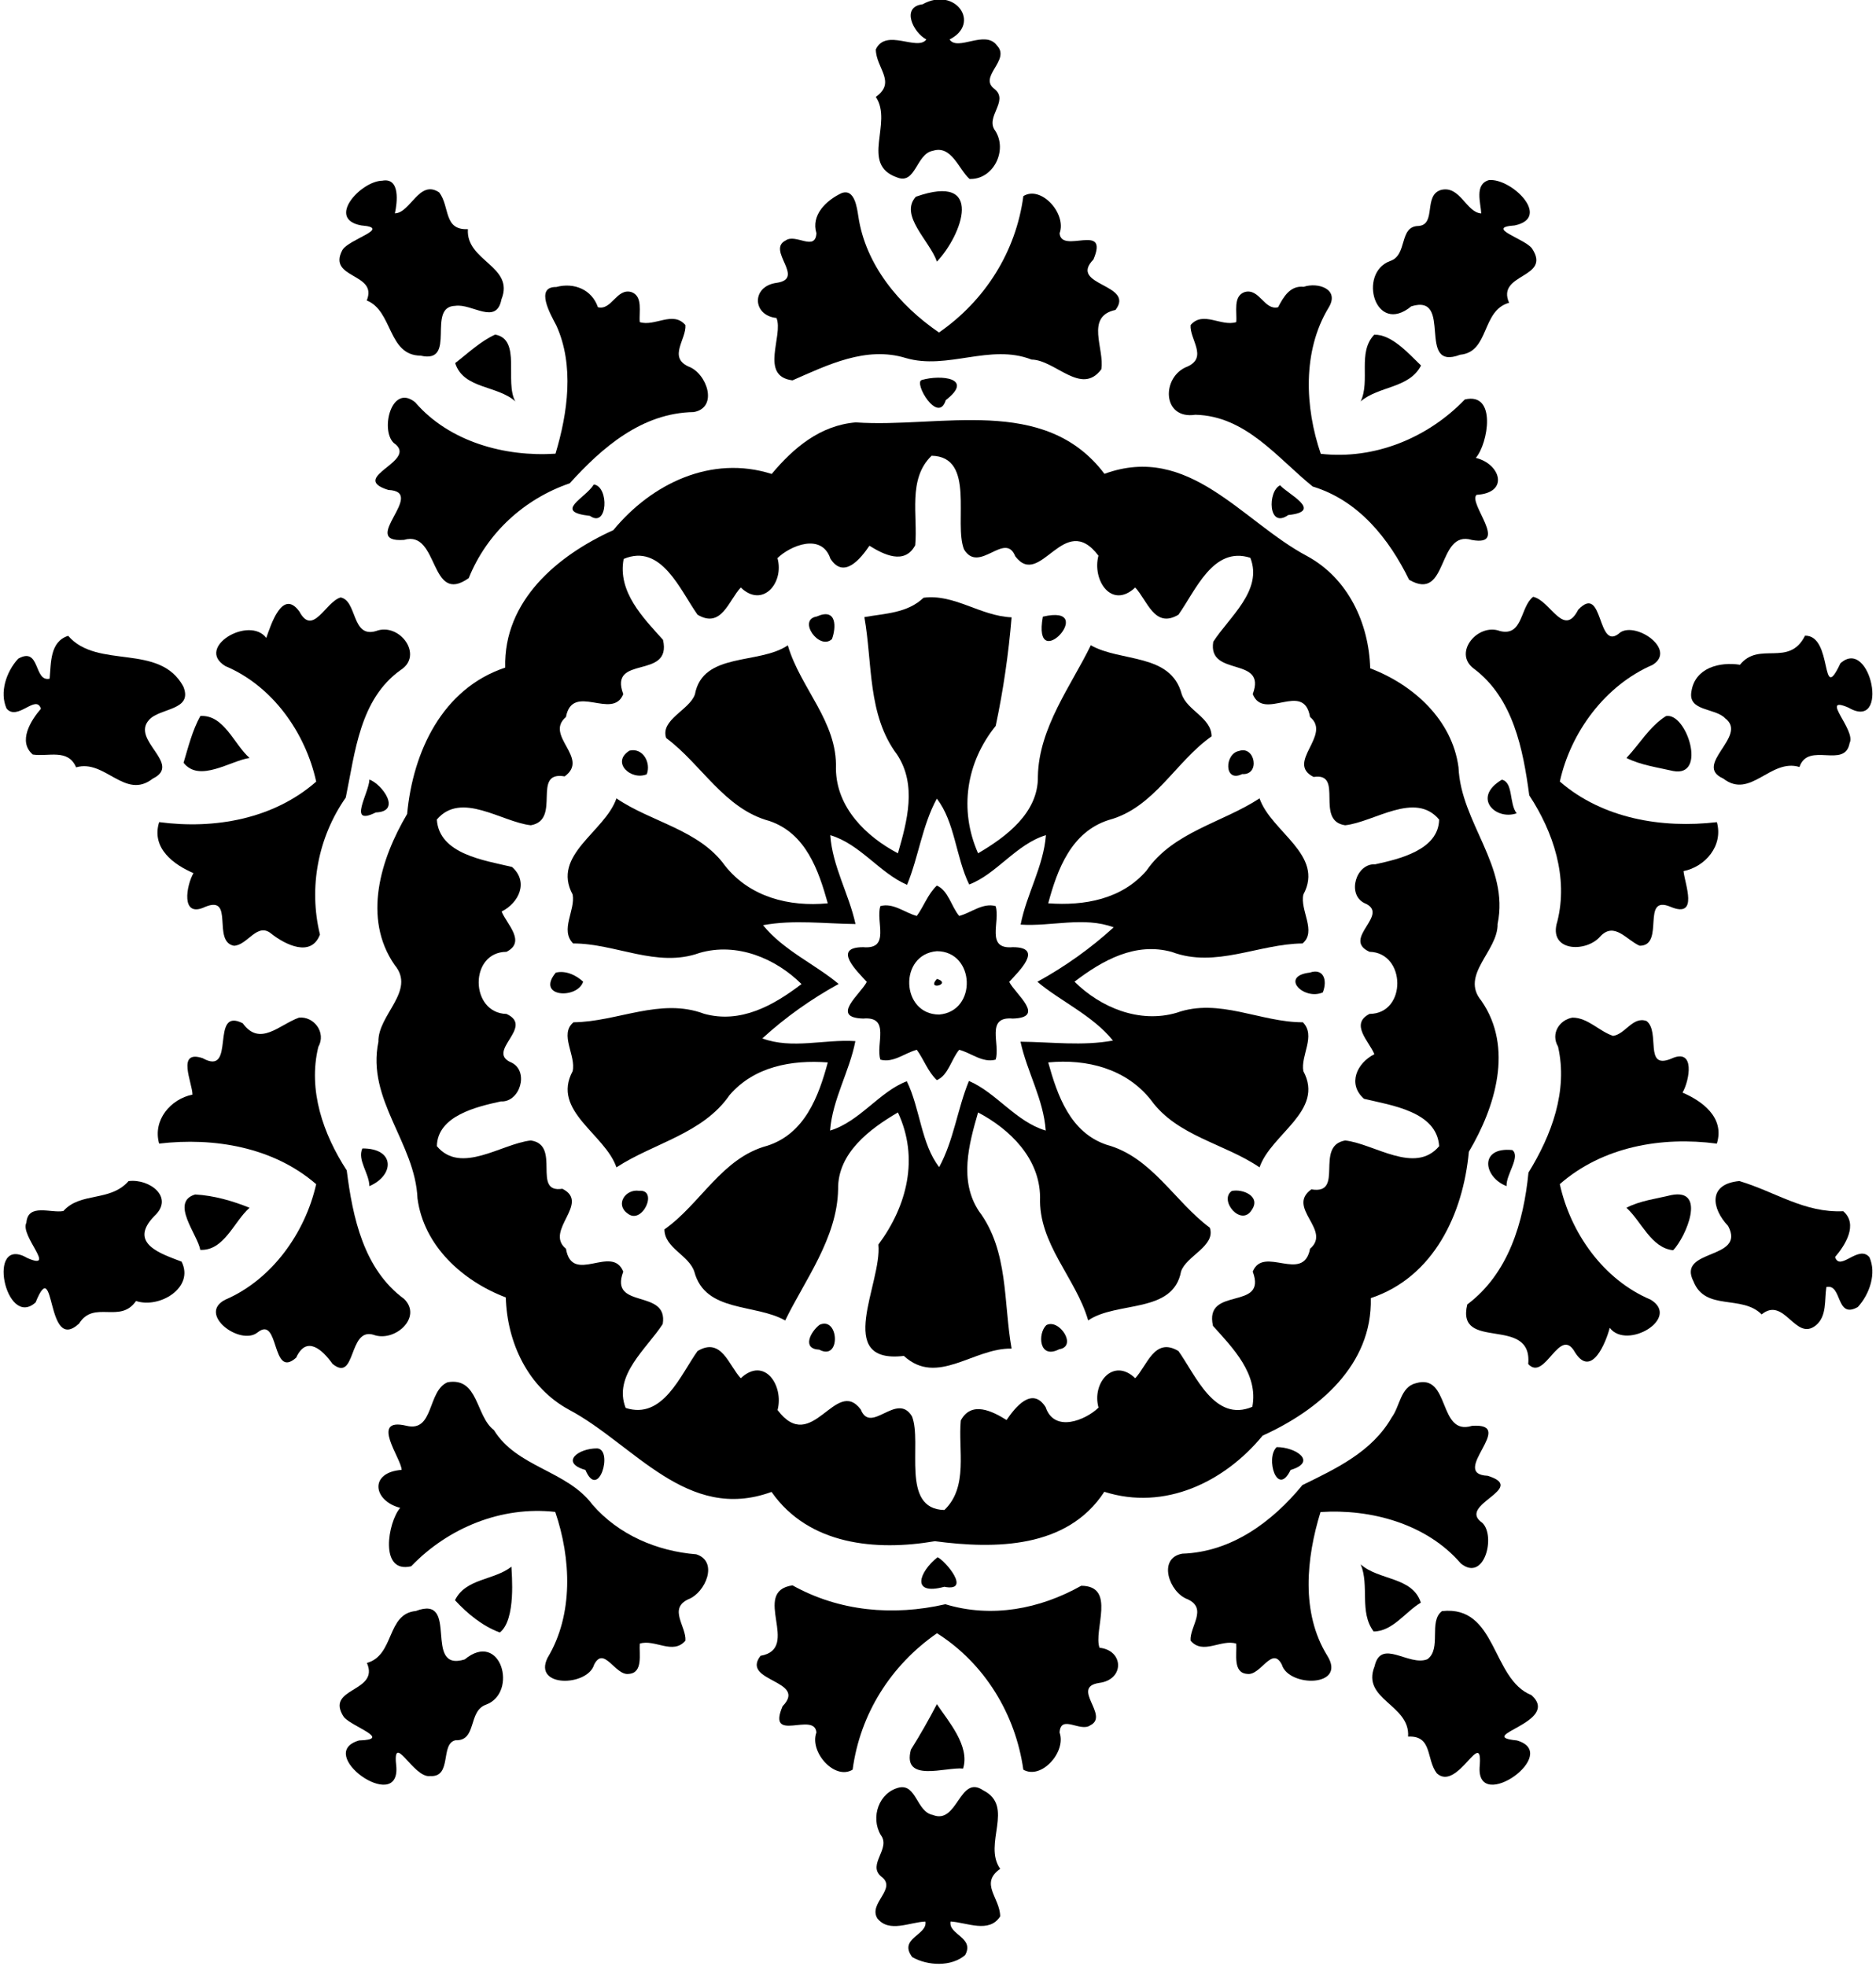 <?xml version="1.0" encoding="UTF-8" ?>
<!DOCTYPE svg PUBLIC "-//W3C//DTD SVG 1.1//EN" "http://www.w3.org/Graphics/SVG/1.1/DTD/svg11.dtd">
<svg width="585pt" height="613pt" viewBox="0 0 585 613" version="1.1" xmlns="http://www.w3.org/2000/svg">
<path fill="#000000" opacity="1.00" d=" M 287.69 1.34 C 297.84 -4.34 306.06 7.30 296.10 12.31 C 298.66 16.12 307.22 9.15 310.88 14.19 C 315.31 18.78 304.77 23.99 310.25 27.85 C 314.62 31.60 307.09 36.51 310.36 40.79 C 314.30 46.96 309.71 56.09 302.34 55.81 C 298.88 52.71 296.74 45.17 290.87 47.03 C 285.70 47.94 285.56 57.67 279.78 55.34 C 268.03 51.29 278.56 38.30 273.11 30.22 C 279.62 25.59 273.17 21.25 273.11 15.40 C 276.30 8.67 286.07 16.07 288.87 12.31 C 284.77 10.17 280.88 2.14 287.69 1.34 Z" />
<path fill="#000000" opacity="1.00" d=" M 119.22 56.35 C 124.90 55.29 123.86 63.31 123.14 66.53 C 127.98 66.46 130.73 55.82 136.95 60.00 C 140.35 64.43 138.23 71.83 145.91 71.46 C 145.22 81.45 160.55 82.97 156.37 93.35 C 154.79 101.54 147.20 94.60 142.00 95.37 C 132.77 95.58 142.73 113.56 131.18 110.91 C 120.87 110.84 122.55 96.96 114.36 93.70 C 117.96 85.05 101.99 87.02 106.75 78.01 C 108.70 74.54 122.44 71.12 112.68 70.30 C 101.58 68.32 112.56 56.44 119.22 56.35 Z" />
<path fill="#000000" opacity="1.00" d=" M 464.28 56.17 C 471.31 55.47 483.96 67.88 472.32 70.30 C 462.76 70.98 475.55 74.43 477.74 77.50 C 483.93 86.90 466.52 85.11 470.58 94.42 C 461.91 96.84 464.51 109.76 455.34 110.62 C 441.39 115.94 453.41 91.42 440.09 95.52 C 428.83 104.81 423.33 85.20 433.43 81.42 C 439.06 79.62 436.10 70.57 442.32 70.47 C 448.02 70.07 443.77 60.87 449.36 59.23 C 455.31 57.74 457.20 66.26 461.90 66.56 C 461.77 63.35 459.70 57.47 464.28 56.17 Z" />
<path fill="#000000" opacity="1.00" d=" M 262.39 60.24 C 266.54 58.67 267.23 64.87 267.65 67.40 C 269.88 82.63 280.44 95.22 292.81 103.69 C 307.22 93.69 316.80 78.50 319.12 61.15 C 324.72 57.73 332.67 66.70 330.42 72.74 C 330.96 79.42 345.97 69.14 340.97 80.92 C 332.98 89.13 354.11 88.50 347.85 96.65 C 338.29 98.68 344.51 108.83 343.43 115.16 C 337.20 123.54 329.07 112.24 321.68 112.13 C 308.71 107.05 295.45 115.49 282.39 111.63 C 270.07 107.87 258.12 113.79 247.13 118.61 C 236.67 117.32 244.40 104.61 242.13 99.16 C 234.55 98.39 234.24 89.20 242.26 88.19 C 251.26 86.82 238.92 78.01 244.99 74.99 C 248.11 72.72 254.23 78.53 254.59 72.73 C 252.85 67.07 257.62 62.50 262.39 60.24 Z" />
<path fill="#000000" opacity="1.00" d=" M 285.57 61.36 C 307.23 53.69 300.03 73.28 292.16 81.58 C 289.93 75.09 280.37 67.21 285.57 61.36 Z" />
<path fill="#000000" opacity="1.00" d=" M 173.47 89.50 C 179.03 88.00 184.58 90.32 186.45 95.80 C 190.71 96.90 192.24 89.83 196.83 91.06 C 200.60 92.32 199.19 97.37 199.50 100.45 C 204.19 101.94 209.87 96.82 213.74 101.38 C 214.06 105.80 208.31 111.37 214.67 114.29 C 220.42 116.36 224.13 127.12 216.32 128.50 C 200.17 128.76 187.78 139.53 177.66 150.71 C 163.38 155.63 151.79 166.30 146.17 180.28 C 133.85 189.01 136.95 165.11 125.99 168.36 C 111.56 169.41 133.43 153.34 121.09 152.79 C 108.25 148.78 130.99 143.77 122.76 138.11 C 118.51 134.02 122.12 119.49 129.46 125.44 C 140.13 137.85 157.56 142.52 173.22 141.48 C 177.04 128.82 179.13 113.92 173.49 101.51 C 171.72 98.13 166.67 89.38 173.47 89.50 Z" />
<path fill="#000000" opacity="1.00" d=" M 406.53 89.44 C 411.01 87.93 417.94 90.16 414.25 96.03 C 406.11 109.56 406.90 127.02 411.86 141.52 C 428.57 143.41 445.24 136.59 456.78 124.57 C 466.83 122.18 464.04 138.36 460.21 142.79 C 467.91 144.65 470.74 153.72 460.43 154.31 C 457.73 156.94 470.74 170.49 459.02 168.39 C 447.95 165.01 451.79 188.03 439.40 180.79 C 433.15 168.02 423.68 156.07 409.35 151.72 C 398.33 142.84 388.54 129.70 372.75 129.34 C 362.21 130.92 362.15 117.31 370.33 114.29 C 376.69 111.37 370.94 105.80 371.26 101.38 C 375.12 96.82 380.81 101.94 385.50 100.45 C 385.81 97.37 384.40 92.32 388.17 91.06 C 392.77 89.84 394.28 96.89 398.55 95.81 C 400.23 92.59 402.30 88.99 406.53 89.44 Z" />
<path fill="#000000" opacity="1.00" d=" M 154.41 104.34 C 162.69 105.81 157.27 119.04 160.69 125.17 C 155.10 120.12 144.49 121.34 141.94 113.22 C 145.97 110.13 149.74 106.47 154.41 104.34 Z" />
<path fill="#000000" opacity="1.00" d=" M 428.52 104.38 C 433.93 104.21 439.14 110.14 443.12 113.98 C 439.46 121.15 429.96 120.32 424.31 125.17 C 427.38 118.59 423.24 109.95 428.52 104.38 Z" />
<path fill="#000000" opacity="1.00" d=" M 287.46 118.49 C 293.31 116.80 303.93 117.83 294.93 124.77 C 292.53 132.50 284.73 119.16 287.46 118.49 Z" />
<path fill="#000000" opacity="1.00" d=" M 266.82 131.72 C 293.24 133.56 325.69 122.98 344.41 147.76 C 370.80 138.10 387.31 162.65 407.60 173.41 C 420.37 180.35 426.87 194.30 427.28 208.41 C 440.71 213.51 452.83 224.44 454.81 239.26 C 455.50 256.56 470.76 270.06 467.00 288.13 C 467.18 296.60 455.19 304.01 461.94 312.08 C 472.05 326.67 466.30 345.22 458.04 359.16 C 456.26 378.50 447.11 398.27 427.46 404.81 C 428.01 425.72 411.08 439.84 393.74 447.68 C 381.83 462.17 363.18 471.20 344.36 465.20 C 332.77 482.97 310.25 483.09 291.53 480.61 C 273.17 483.75 252.20 481.85 240.59 465.24 C 214.19 474.90 197.69 450.35 177.40 439.59 C 164.63 432.65 158.13 418.70 157.72 404.59 C 144.28 399.49 132.17 388.56 130.19 373.74 C 129.49 356.44 114.24 342.93 118.00 324.87 C 117.81 316.39 129.81 308.99 123.06 300.92 C 112.95 286.33 118.70 267.78 126.96 253.84 C 128.74 234.50 137.89 214.73 157.54 208.19 C 156.99 187.28 173.92 173.16 191.26 165.32 C 203.17 150.83 221.82 141.80 240.64 147.80 C 247.44 139.66 255.73 132.66 266.82 131.72 M 290.51 142.12 C 282.95 149.34 286.26 160.97 285.39 170.04 C 282.09 176.25 275.53 172.94 271.12 170.18 C 268.45 174.11 263.16 180.79 258.95 174.22 C 256.22 166.03 246.35 170.20 242.44 174.05 C 244.60 181.73 237.82 189.78 231.00 183.21 C 227.26 187.15 225.00 196.17 217.52 191.69 C 212.09 184.06 206.25 169.33 194.48 174.30 C 192.53 184.53 200.52 192.61 206.75 199.53 C 209.63 212.17 189.68 203.99 194.35 216.45 C 191.06 224.76 178.54 212.65 176.48 223.60 C 169.63 229.40 184.02 236.38 176.08 242.11 C 165.55 240.30 175.23 255.66 165.53 257.35 C 156.44 256.35 143.81 246.60 136.22 255.57 C 136.94 266.40 151.09 268.29 159.67 270.35 C 164.90 275.00 161.85 281.53 156.43 284.25 C 157.97 288.16 164.17 293.64 157.94 296.82 C 146.25 296.87 146.51 315.93 157.95 316.19 C 166.88 320.29 151.11 327.94 159.57 331.39 C 165.06 334.16 162.12 343.81 156.18 343.47 C 148.57 345.13 136.43 347.97 136.23 357.42 C 143.74 366.41 156.44 356.63 165.53 355.65 C 175.14 357.03 165.70 372.23 175.37 370.71 C 184.26 375.18 169.59 383.76 176.49 389.42 C 178.42 400.88 190.90 387.87 194.35 396.56 C 189.82 408.53 208.50 401.67 206.66 412.88 C 201.69 420.59 191.11 428.88 195.10 439.05 C 206.70 442.80 212.12 428.89 217.52 421.31 C 225.00 416.83 227.26 425.85 231.00 429.79 C 238.38 422.88 244.48 432.06 242.47 439.71 C 253.24 454.02 260.55 429.13 268.41 439.53 C 271.60 447.51 279.65 433.88 284.38 441.66 C 287.69 449.92 280.65 470.60 294.49 470.88 C 302.05 463.66 298.73 452.03 299.61 442.96 C 302.91 436.75 309.46 440.06 313.88 442.82 C 316.55 438.89 321.83 432.21 326.05 438.78 C 328.78 446.97 338.64 442.79 342.56 438.95 C 340.40 431.27 347.18 423.22 354.00 429.79 C 357.74 425.85 360.00 416.83 367.48 421.31 C 372.91 428.94 378.75 443.67 390.52 438.70 C 392.47 428.47 384.47 420.39 378.25 413.47 C 375.36 400.82 395.32 409.01 390.65 396.55 C 393.94 388.23 406.46 400.34 408.52 389.40 C 415.37 383.60 400.98 376.61 408.92 370.89 C 419.45 372.69 409.77 357.34 419.47 355.65 C 428.56 356.65 441.19 366.40 448.78 357.43 C 448.06 346.60 433.91 344.71 425.33 342.65 C 420.10 338.00 423.15 331.47 428.57 328.75 C 427.03 324.84 420.83 319.36 427.06 316.18 C 438.75 316.12 438.49 297.07 427.05 296.81 C 418.12 292.71 433.89 285.06 425.43 281.61 C 419.94 278.84 422.87 269.19 428.82 269.53 C 436.43 267.87 448.57 265.02 448.77 255.58 C 441.26 246.59 428.56 256.36 419.47 257.35 C 409.86 255.97 419.29 240.77 409.63 242.29 C 400.74 237.82 415.41 229.23 408.51 223.58 C 406.58 212.12 394.10 225.13 390.65 216.44 C 395.18 204.47 376.49 211.33 378.34 200.12 C 383.31 192.41 393.89 184.12 389.90 173.95 C 378.30 170.20 372.87 184.11 367.48 191.69 C 360.00 196.17 357.74 187.15 354.00 183.21 C 346.62 190.12 340.52 180.94 342.53 173.29 C 331.76 158.98 324.45 183.87 316.59 173.47 C 313.40 165.48 305.35 179.12 300.62 171.34 C 297.31 163.08 304.35 142.40 290.51 142.12 Z" />
<path fill="#000000" opacity="1.00" d=" M 185.17 151.08 C 190.00 151.70 189.54 164.83 183.96 160.87 C 172.34 159.58 182.54 155.44 185.17 151.08 Z" />
<path fill="#000000" opacity="1.00" d=" M 399.19 151.34 C 401.47 154.02 412.94 159.45 401.72 160.61 C 395.39 165.09 395.24 153.14 399.19 151.34 Z" />
<path fill="#000000" opacity="1.00" d=" M 106.22 186.31 C 111.42 187.30 109.58 199.04 117.21 196.80 C 124.57 193.97 132.19 204.31 124.96 208.92 C 112.12 218.07 110.74 234.66 107.82 248.72 C 99.17 261.09 96.18 276.76 99.77 291.43 C 97.04 298.67 88.95 294.57 84.68 291.23 C 80.23 287.38 77.24 294.78 72.95 294.93 C 66.04 293.61 73.24 278.92 63.94 282.82 C 56.19 286.45 58.17 275.97 60.33 272.28 C 54.38 269.73 47.06 264.61 49.63 256.37 C 66.84 258.66 85.26 255.44 98.60 243.74 C 95.25 228.47 85.00 213.93 70.29 207.72 C 60.74 201.97 77.69 191.86 83.03 198.93 C 84.42 195.06 88.02 183.37 93.35 190.69 C 97.57 198.60 101.50 187.67 106.22 186.31 Z" />
<path fill="#000000" opacity="1.00" d=" M 287.99 186.40 C 297.59 185.14 305.67 192.10 315.45 192.51 C 314.52 203.77 312.85 215.32 310.49 226.37 C 301.29 237.75 299.00 252.53 305.00 266.09 C 313.67 261.02 323.82 253.50 323.65 242.15 C 323.90 226.93 334.15 213.62 340.15 201.22 C 349.51 206.54 365.05 203.59 368.48 216.41 C 370.15 221.60 377.77 223.77 377.81 229.62 C 366.50 237.58 359.93 251.91 345.74 255.71 C 334.07 259.44 329.73 271.05 326.87 281.69 C 338.17 282.52 349.81 280.42 357.50 271.51 C 365.81 259.42 381.18 256.56 392.77 248.97 C 396.37 259.43 413.09 266.56 406.44 278.94 C 405.29 283.83 410.69 290.50 406.16 294.21 C 392.48 294.34 379.06 302.00 365.43 296.86 C 354.06 293.72 343.85 299.42 335.07 306.13 C 343.11 314.12 355.21 319.24 366.89 315.83 C 380.14 311.06 393.08 318.83 406.28 318.79 C 410.43 323.02 405.53 329.10 406.43 334.04 C 413.11 346.43 396.37 353.56 392.77 364.03 C 381.91 356.61 367.00 354.29 358.93 343.06 C 351.21 333.27 338.94 330.14 326.87 331.31 C 329.76 341.66 333.72 353.13 345.06 356.98 C 359.16 360.79 366.20 374.63 377.26 382.85 C 379.19 388.57 369.94 391.61 368.30 396.47 C 365.83 409.78 348.28 405.65 339.33 411.76 C 335.44 398.39 323.79 387.95 324.33 373.27 C 324.19 361.17 314.92 352.13 305.00 346.91 C 302.09 356.93 299.03 368.26 305.26 377.69 C 314.55 390.07 312.88 406.12 315.45 420.55 C 303.60 420.27 292.27 432.41 281.86 422.83 C 259.80 425.42 275.11 400.07 273.91 388.11 C 282.84 376.09 286.67 361.15 280.00 346.91 C 271.33 351.98 261.18 359.50 261.35 370.85 C 261.10 386.07 250.85 399.38 244.85 411.78 C 235.49 406.46 219.95 409.40 216.52 396.59 C 214.85 391.40 207.23 389.23 207.19 383.38 C 218.50 375.41 225.07 361.09 239.26 357.29 C 250.93 353.56 255.27 341.95 258.13 331.31 C 246.83 330.47 235.19 332.58 227.50 341.49 C 219.19 353.58 203.82 356.44 192.23 364.03 C 188.63 353.57 171.91 346.44 178.56 334.06 C 179.71 329.16 174.30 322.49 178.84 318.79 C 192.52 318.66 205.94 311.00 219.57 316.14 C 230.94 319.28 241.15 313.58 249.93 306.87 C 241.89 298.88 229.79 293.76 218.11 297.17 C 204.86 301.94 191.92 294.17 178.72 294.21 C 174.56 289.98 179.47 283.90 178.57 278.96 C 171.89 266.57 188.63 259.44 192.23 248.97 C 203.09 256.39 218.00 258.71 226.07 269.94 C 233.79 279.73 246.06 282.86 258.13 281.69 C 255.24 271.34 251.28 259.87 239.94 256.02 C 225.84 252.21 218.80 238.37 207.74 230.15 C 205.81 224.43 215.06 221.39 216.70 216.53 C 219.17 203.22 236.72 207.35 245.67 201.24 C 249.56 214.61 261.21 225.05 260.67 239.73 C 260.80 251.83 270.08 260.87 280.00 266.09 C 282.90 256.06 285.97 244.74 279.74 235.31 C 270.44 222.92 272.12 206.88 269.54 192.44 C 276.01 191.28 282.95 191.23 287.99 186.40 M 292.13 249.05 C 287.57 257.47 286.45 267.15 282.86 275.92 C 274.27 272.24 268.30 263.25 258.91 260.44 C 259.58 270.19 264.74 278.76 266.77 288.15 C 257.16 288.06 247.49 286.75 237.95 288.51 C 244.20 296.32 254.48 300.87 261.51 306.84 C 252.95 311.54 244.94 317.22 237.72 323.82 C 246.99 327.27 257.18 324.01 266.73 324.67 C 264.91 334.15 259.60 342.76 258.85 352.56 C 268.11 349.76 274.28 340.37 282.78 337.18 C 286.92 345.62 287.24 356.74 292.87 363.95 C 297.43 355.53 298.55 345.85 302.14 337.08 C 310.73 340.76 316.70 349.74 326.09 352.56 C 325.42 342.81 320.25 334.24 318.23 324.85 C 327.83 324.93 337.51 326.25 347.05 324.49 C 340.79 316.67 330.52 312.13 323.49 306.16 C 332.05 301.46 340.06 295.77 347.28 289.18 C 338.01 285.73 327.82 288.98 318.27 288.33 C 320.09 278.85 325.40 270.24 326.15 260.44 C 316.89 263.23 310.72 272.63 302.22 275.82 C 298.08 267.38 297.76 256.25 292.13 249.05 Z" />
<path fill="#000000" opacity="1.00" d=" M 478.08 186.11 C 483.49 187.26 487.58 199.06 492.13 190.15 C 500.24 181.54 497.84 203.97 505.28 197.19 C 510.34 193.90 522.89 202.62 515.34 207.33 C 500.58 213.70 489.82 228.26 486.41 243.72 C 499.75 255.29 518.25 258.39 535.38 256.38 C 537.44 263.77 531.71 270.31 524.98 271.65 C 525.35 275.58 529.81 286.42 521.05 282.83 C 511.48 278.70 519.38 294.94 511.30 294.92 C 507.25 293.19 503.43 287.31 499.04 292.00 C 494.54 297.22 482.60 296.75 485.64 287.31 C 489.07 273.60 484.42 259.51 476.88 248.03 C 474.95 233.71 471.90 217.66 459.50 208.44 C 453.02 203.50 460.90 194.15 467.79 196.80 C 474.96 198.51 474.01 189.26 478.08 186.11 Z" />
<path fill="#000000" opacity="1.00" d=" M 254.70 192.25 C 261.04 189.42 260.75 195.73 259.43 199.30 C 255.44 202.96 248.59 193.23 254.70 192.25 Z" />
<path fill="#000000" opacity="1.00" d=" M 325.20 192.30 C 342.96 188.15 321.77 211.31 325.20 192.30 Z" />
<path fill="#000000" opacity="1.00" d=" M 21.26 198.28 C 30.39 208.85 49.73 200.39 57.16 214.07 C 60.29 221.64 49.89 220.66 46.48 224.49 C 40.70 230.86 57.00 238.25 47.63 242.81 C 38.99 249.60 32.74 236.64 23.74 239.29 C 21.20 233.37 15.10 236.04 10.22 235.29 C 5.50 231.24 9.57 224.70 12.76 221.01 C 11.27 216.32 5.45 224.99 2.05 220.96 C -0.20 215.94 1.94 209.48 5.67 205.41 C 12.63 201.49 10.46 212.75 15.47 211.65 C 15.95 206.74 15.51 200.10 21.26 198.28 Z" />
<path fill="#000000" opacity="1.00" d=" M 562.87 198.23 C 571.72 198.10 567.57 220.36 573.90 206.85 C 583.31 198.33 589.46 228.27 576.40 220.66 C 567.16 216.68 578.87 227.67 576.77 231.72 C 575.32 239.89 563.85 231.13 561.13 239.18 C 552.07 236.42 545.86 249.38 537.38 242.79 C 527.74 238.55 545.23 229.49 538.00 224.03 C 534.88 220.66 526.22 221.94 527.46 215.53 C 528.62 208.23 536.25 206.31 542.59 207.30 C 548.54 199.82 557.86 208.21 562.87 198.23 Z" />
<path fill="#000000" opacity="1.00" d=" M 62.47 223.28 C 69.84 222.81 72.91 232.03 77.82 236.37 C 71.95 237.18 62.16 244.18 57.24 237.86 C 58.72 232.93 59.97 227.82 62.47 223.28 Z" />
<path fill="#000000" opacity="1.00" d=" M 519.50 223.31 C 525.89 222.01 532.50 242.47 521.75 240.43 C 516.86 239.30 511.68 238.61 507.18 236.37 C 511.27 232.04 514.40 226.53 519.50 223.31 Z" />
<path fill="#000000" opacity="1.00" d=" M 196.29 234.08 C 200.50 233.07 203.08 237.90 201.68 241.46 C 196.77 243.49 190.46 237.74 196.29 234.08 Z" />
<path fill="#000000" opacity="1.00" d=" M 386.35 234.19 C 391.39 232.40 393.09 241.79 387.33 241.39 C 381.64 244.22 381.82 235.00 386.35 234.19 Z" />
<path fill="#000000" opacity="1.00" d=" M 115.19 243.11 C 119.06 244.45 125.45 253.06 117.18 253.36 C 108.18 257.82 115.12 247.27 115.19 243.11 Z" />
<path fill="#000000" opacity="1.00" d=" M 468.34 243.14 C 471.95 243.98 470.57 250.65 472.95 253.62 C 466.35 255.92 458.96 248.70 468.34 243.14 Z" />
<path fill="#000000" opacity="1.00" d=" M 292.14 276.16 C 295.72 277.69 296.64 282.69 299.11 285.63 C 302.85 284.65 306.43 281.45 310.46 282.56 C 312.02 287.37 307.19 296.13 315.84 295.37 C 325.66 295.38 317.64 302.95 314.71 306.19 C 316.57 309.94 326.29 317.32 315.84 317.63 C 307.19 316.87 312.02 325.63 310.46 330.44 C 306.43 331.55 302.85 328.34 299.11 327.37 C 296.64 330.31 295.72 335.31 292.14 336.84 C 289.35 334.19 288.11 330.43 285.89 327.37 C 282.14 328.34 278.57 331.55 274.54 330.44 C 272.98 325.63 277.81 316.87 269.16 317.63 C 258.71 317.32 268.42 309.94 270.29 306.19 C 267.36 302.95 259.33 295.38 269.16 295.37 C 277.81 296.13 272.98 287.37 274.54 282.56 C 278.57 281.45 282.14 284.65 285.89 285.63 C 288.11 282.57 289.35 278.80 292.14 276.16 M 292.15 296.62 C 280.20 297.59 280.89 316.34 292.85 316.38 C 304.80 315.41 304.11 296.66 292.15 296.62 Z" />
<path fill="#000000" opacity="1.00" d=" M 173.31 303.31 C 176.40 302.56 179.60 304.06 181.85 306.13 C 180.02 311.69 166.98 310.99 173.31 303.31 Z" />
<path fill="#000000" opacity="1.00" d=" M 408.47 303.29 C 412.61 301.88 414.04 305.48 412.50 309.47 C 406.58 312.09 398.92 304.39 408.47 303.29 Z" />
<path fill="#000000" opacity="1.00" d=" M 292.17 305.25 C 297.10 306.83 288.67 309.09 292.17 305.25 Z" />
<path fill="#000000" opacity="1.00" d=" M 93.21 317.35 C 97.81 316.84 101.83 321.92 99.26 326.48 C 95.97 339.95 100.80 353.70 108.12 364.97 C 109.98 379.57 113.36 395.79 126.03 405.07 C 131.85 410.83 123.04 418.71 116.44 416.23 C 108.55 413.88 111.10 431.32 103.70 425.32 C 100.54 420.89 95.57 416.31 92.36 423.37 C 84.54 430.35 87.22 410.03 80.36 415.48 C 74.96 419.89 61.36 409.74 70.29 405.28 C 84.82 399.02 95.19 384.42 98.59 369.28 C 85.25 357.71 66.75 354.61 49.62 356.62 C 47.56 349.23 53.29 342.69 60.02 341.35 C 60.02 337.73 54.88 327.24 63.18 329.98 C 73.87 335.96 65.24 313.78 75.70 319.10 C 81.05 326.53 87.17 319.50 93.21 317.35 Z" />
<path fill="#000000" opacity="1.00" d=" M 490.33 317.34 C 495.13 317.32 498.62 321.58 503.01 323.03 C 506.85 322.50 509.20 316.81 513.47 318.41 C 517.80 321.81 512.57 333.63 521.06 330.18 C 528.81 326.55 526.82 337.03 524.67 340.72 C 530.61 343.27 537.94 348.38 535.37 356.63 C 518.16 354.34 499.74 357.56 486.40 369.26 C 489.75 384.52 500.00 399.07 514.71 405.28 C 524.25 411.03 507.31 421.13 501.97 414.07 C 500.80 418.57 496.31 429.86 491.17 421.77 C 486.35 413.03 481.80 431.08 476.55 425.36 C 477.96 409.97 453.93 421.69 457.55 406.78 C 470.45 397.08 475.11 381.12 476.63 365.66 C 483.80 354.04 489.01 340.19 485.85 326.38 C 483.49 322.33 486.25 318.06 490.33 317.34 Z" />
<path fill="#000000" opacity="1.00" d=" M 112.99 358.14 C 123.21 358.04 123.10 366.48 115.19 369.89 C 115.13 365.85 111.37 361.77 112.99 358.14 Z" />
<path fill="#000000" opacity="1.00" d=" M 471.61 358.64 C 474.24 360.75 469.60 366.23 469.80 369.88 C 462.56 367.11 461.16 357.56 471.61 358.64 Z" />
<path fill="#000000" opacity="1.00" d=" M 40.09 368.32 C 46.63 367.48 54.47 373.39 48.12 379.22 C 39.74 387.86 50.52 391.05 56.62 393.43 C 60.72 401.56 49.67 408.16 42.41 405.70 C 37.50 412.93 29.24 405.31 24.67 412.74 C 14.14 422.42 17.42 390.52 11.10 406.15 C 1.69 414.66 -4.46 384.72 8.60 392.34 C 17.84 396.32 6.13 385.33 8.23 381.28 C 8.70 375.12 15.87 378.39 19.76 377.65 C 25.08 371.64 34.34 374.87 40.09 368.32 Z" />
<path fill="#000000" opacity="1.00" d=" M 542.40 368.30 C 553.80 371.74 562.64 378.26 574.78 377.71 C 579.50 381.76 575.43 388.30 572.24 391.99 C 573.73 396.68 579.54 388.01 582.95 392.04 C 585.20 397.05 583.06 403.52 579.33 407.59 C 572.37 411.51 574.54 400.24 569.53 401.35 C 568.89 405.40 569.76 410.40 566.26 413.29 C 559.84 418.49 556.47 404.09 549.34 409.88 C 543.14 403.65 531.81 408.96 528.10 399.63 C 522.73 389.24 544.59 393.05 538.89 382.32 C 533.66 376.78 532.57 369.20 542.40 368.30 Z" />
<path fill="#000000" opacity="1.00" d=" M 199.27 371.34 C 205.40 370.80 200.30 382.17 195.69 378.40 C 191.74 375.58 195.08 370.72 199.27 371.34 Z" />
<path fill="#000000" opacity="1.00" d=" M 384.12 371.39 C 387.56 370.66 393.21 373.08 390.39 377.23 C 387.09 382.79 379.95 374.28 384.12 371.39 Z" />
<path fill="#000000" opacity="1.00" d=" M 60.86 372.49 C 66.64 372.80 72.51 374.48 77.82 376.63 C 72.90 381.00 69.86 390.12 62.45 389.76 C 61.65 385.02 52.93 374.85 60.86 372.49 Z" />
<path fill="#000000" opacity="1.00" d=" M 521.15 372.68 C 532.29 370.47 525.72 385.74 521.76 389.88 C 514.88 389.18 511.93 380.97 507.18 376.63 C 511.48 374.40 516.47 373.83 521.15 372.68 Z" />
<path fill="#000000" opacity="1.00" d=" M 255.55 413.14 C 261.63 410.35 262.29 424.56 255.48 420.88 C 249.96 420.65 252.76 415.27 255.55 413.14 Z" />
<path fill="#000000" opacity="1.00" d=" M 326.27 413.24 C 330.29 411.06 336.07 419.87 330.30 420.75 C 323.97 424.03 323.52 415.88 326.27 413.24 Z" />
<path fill="#000000" opacity="1.00" d=" M 139.59 431.04 C 149.27 429.40 148.26 441.60 154.02 445.96 C 161.21 457.65 176.81 458.52 184.77 469.24 C 192.92 478.61 204.83 483.72 217.13 484.70 C 224.13 486.93 219.99 496.64 214.67 498.71 C 208.31 501.63 214.06 507.20 213.74 511.62 C 209.87 516.18 204.19 511.06 199.50 512.55 C 199.25 515.71 200.64 521.71 196.05 521.99 C 191.86 522.62 188.33 513.07 185.27 519.10 C 183.23 525.96 166.12 526.33 170.75 516.97 C 178.89 503.44 178.09 485.97 173.14 471.48 C 156.43 469.59 139.76 476.41 128.22 488.43 C 118.17 490.82 120.96 474.64 124.79 470.21 C 116.30 468.02 115.06 459.14 125.24 458.37 C 125.25 454.92 115.09 441.85 126.72 444.61 C 135.41 446.75 133.21 433.68 139.59 431.04 Z" />
<path fill="#000000" opacity="1.00" d=" M 441.53 431.34 C 452.36 428.14 448.32 447.92 459.01 444.64 C 473.43 443.59 451.57 459.66 463.91 460.21 C 476.75 464.21 454.01 469.22 462.24 474.89 C 466.49 478.97 462.88 493.51 455.54 487.56 C 444.87 475.15 427.43 470.48 411.78 471.52 C 407.35 485.88 405.61 502.96 413.89 516.31 C 420.07 526.17 401.85 526.23 399.72 519.10 C 396.66 513.09 393.13 522.62 388.95 521.99 C 384.35 521.71 385.75 515.71 385.50 512.55 C 380.81 511.06 375.12 516.18 371.26 511.62 C 370.94 507.20 376.69 501.63 370.33 498.71 C 364.58 496.63 360.87 485.88 368.68 484.50 C 384.08 483.99 396.79 474.52 406.14 463.11 C 416.69 457.95 427.90 452.70 434.00 441.98 C 436.57 438.54 436.69 432.51 441.53 431.34 Z" />
<path fill="#000000" opacity="1.00" d=" M 186.26 451.67 C 191.31 452.12 186.63 468.09 182.56 458.40 C 174.59 456.12 180.21 451.62 186.26 451.67 Z" />
<path fill="#000000" opacity="1.00" d=" M 398.11 451.27 C 404.07 451.25 410.91 455.86 402.45 458.40 C 398.28 467.07 394.50 454.65 398.11 451.27 Z" />
<path fill="#000000" opacity="1.00" d=" M 292.36 485.61 C 294.68 486.60 303.13 496.51 294.46 494.83 C 283.91 497.67 286.62 490.15 292.36 485.61 Z" />
<path fill="#000000" opacity="1.00" d=" M 159.48 488.56 C 159.52 490.69 161.02 504.99 155.87 509.08 C 150.50 507.12 145.74 503.20 141.88 499.02 C 145.19 492.16 154.06 492.85 159.48 488.56 Z" />
<path fill="#000000" opacity="1.00" d=" M 424.31 487.83 C 429.90 492.88 440.51 491.66 443.06 499.78 C 438.33 502.54 434.28 508.76 428.34 508.76 C 423.78 502.66 427.11 494.54 424.31 487.83 Z" />
<path fill="#000000" opacity="1.00" d=" M 247.13 494.38 C 261.76 502.53 278.52 503.99 294.80 500.27 C 309.27 504.65 324.26 501.76 337.16 494.51 C 348.21 494.55 340.88 508.41 342.87 513.84 C 350.45 514.61 350.76 523.80 342.74 524.81 C 333.74 526.18 346.08 534.99 340.01 538.01 C 336.89 540.28 330.77 534.47 330.41 540.27 C 332.57 546.27 324.76 555.09 319.11 551.86 C 316.67 534.57 307.06 518.74 292.19 509.31 C 277.78 519.31 268.20 534.50 265.88 551.85 C 260.27 555.27 252.33 546.30 254.58 540.26 C 254.03 533.58 239.02 543.86 244.03 532.08 C 252.02 523.87 230.89 524.50 237.15 516.35 C 249.99 514.14 233.98 496.29 247.13 494.38 Z" />
<path fill="#000000" opacity="1.00" d=" M 129.66 502.38 C 143.61 497.05 131.59 521.57 144.91 517.48 C 156.17 508.19 161.67 527.80 151.57 531.58 C 145.84 533.57 148.83 542.93 142.05 542.68 C 137.15 543.75 141.12 554.29 134.13 553.85 C 128.85 554.61 122.19 539.12 123.60 551.16 C 124.40 565.62 97.88 546.81 111.99 542.74 C 122.37 542.43 110.06 538.62 107.26 535.50 C 101.06 526.10 118.48 527.89 114.42 518.58 C 123.09 516.15 120.48 503.24 129.66 502.38 Z" />
<path fill="#000000" opacity="1.00" d=" M 449.67 502.41 C 466.88 500.51 465.03 523.65 477.57 528.62 C 486.99 537.11 459.29 541.38 473.01 542.74 C 487.11 546.80 460.63 565.61 461.39 551.17 C 462.58 537.75 454.58 558.96 448.05 553.00 C 444.65 548.57 446.77 541.17 439.09 541.54 C 439.77 531.55 424.45 530.02 428.63 519.65 C 430.63 510.73 439.31 519.76 445.12 517.41 C 449.63 514.11 445.38 505.58 449.67 502.41 Z" />
<path fill="#000000" opacity="1.00" d=" M 292.15 531.43 C 295.68 536.73 302.54 544.46 300.32 551.51 C 294.99 550.93 281.25 556.13 284.05 545.62 C 286.94 540.99 289.64 536.27 292.15 531.43 Z" />
<path fill="#000000" opacity="1.00" d=" M 280.48 557.40 C 285.78 556.38 285.85 565.03 290.87 565.97 C 298.65 569.13 299.16 553.22 306.58 558.29 C 316.55 563.30 306.42 575.00 311.89 582.78 C 305.38 587.41 311.83 591.74 311.89 597.60 C 308.44 603.02 301.52 599.49 296.42 599.21 C 295.65 603.32 304.00 604.14 300.97 609.67 C 296.71 613.38 289.25 613.05 284.47 610.31 C 280.03 604.43 289.33 603.43 288.57 599.23 C 283.67 599.38 277.29 602.87 273.59 598.23 C 270.65 593.48 279.98 588.94 274.75 585.15 C 270.37 581.40 277.91 576.49 274.64 572.21 C 271.39 566.68 274.07 558.88 280.48 557.40 Z" />
</svg>
